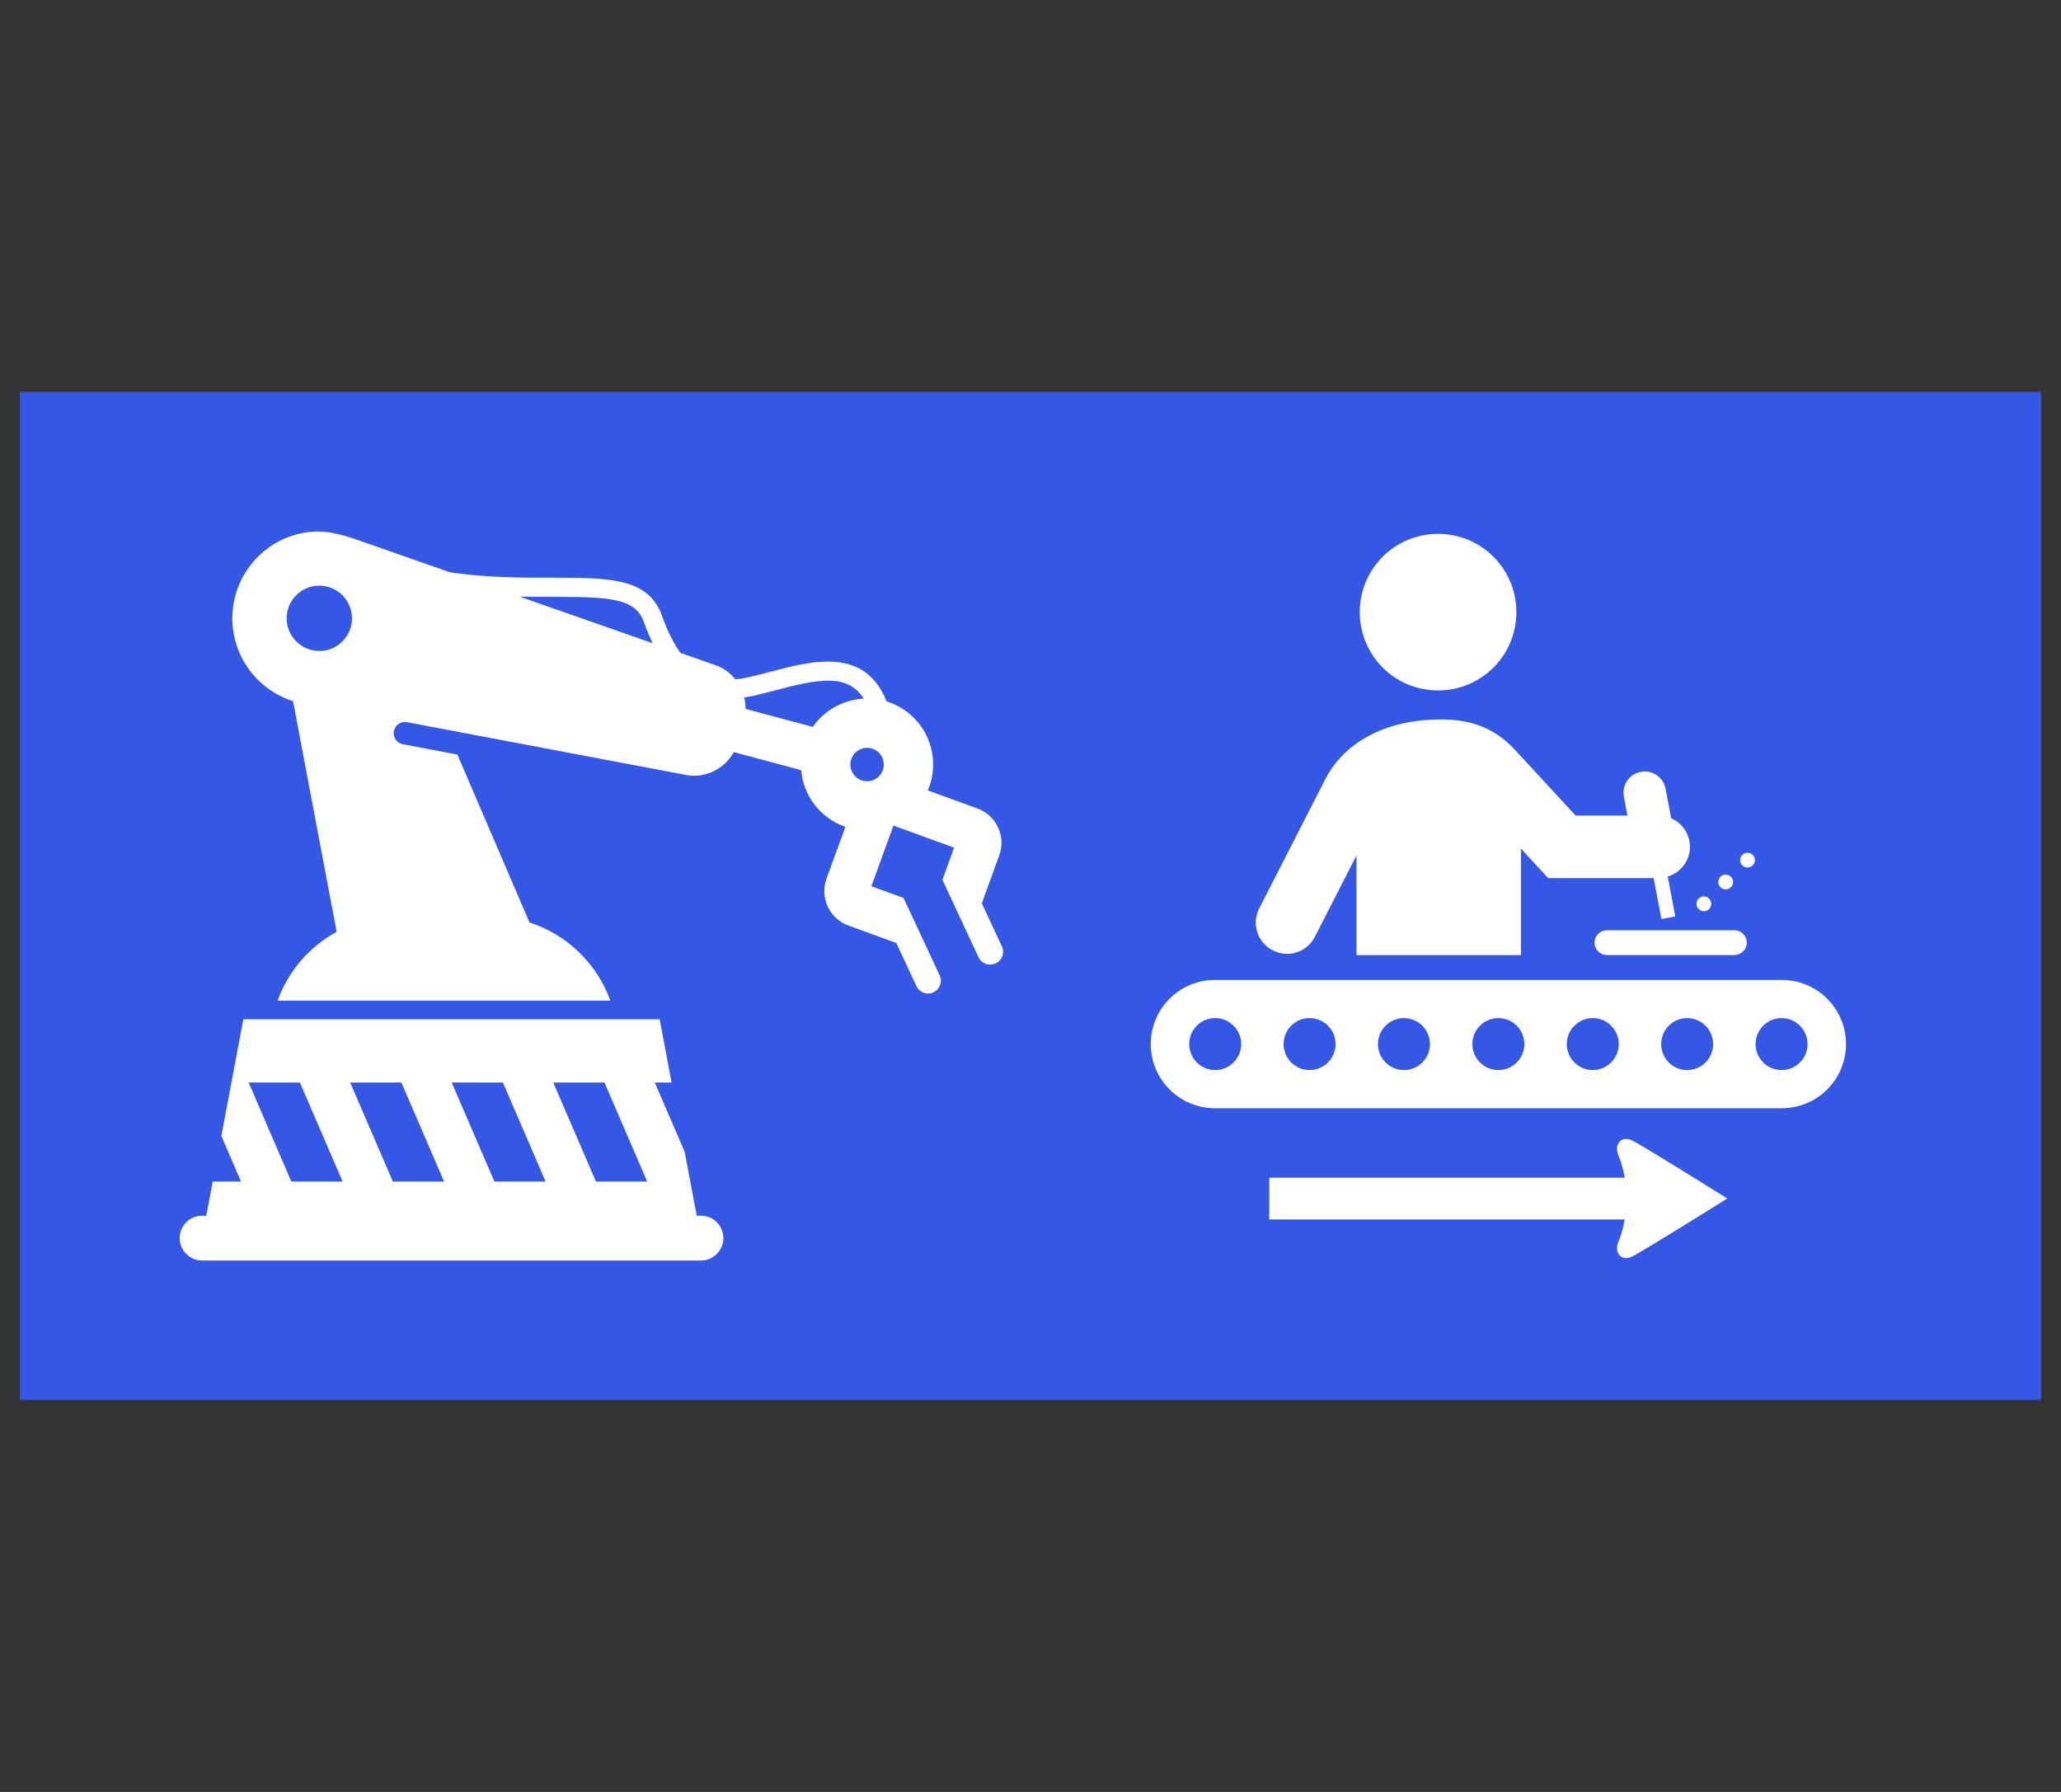 <?xml version="1.0" encoding="utf-8"?>
<!-- Generator: Adobe Illustrator 28.2.0, SVG Export Plug-In . SVG Version: 6.00 Build 0)  -->
<svg version="1.1" id="Layer_1" xmlns="http://www.w3.org/2000/svg" xmlns:xlink="http://www.w3.org/1999/xlink" x="0px" y="0px"
	 viewBox="0 0 460 400" style="enable-background:new 0 0 460 400;" xml:space="preserve">
<rect x="0" y="0" width="460" height="400" fill="#333333" stroke="none"/>
<style type="text/css">
	.st0{clip-path:url(#SVGID_00000084492137350227233730000006932605825771056015_);}
	.st1{fill:#3557E5;}
	.st2{fill:#FFFFFF;}
	.st3{fill:none;stroke:#3557E5;stroke-width:5.77;stroke-miterlimit:10;}
	.st4{fill:none;stroke:#FFFFFF;stroke-width:2.585;stroke-linejoin:round;stroke-miterlimit:10;}
	.st5{opacity:0.5;fill:#FFFFFF;}
	.st6{opacity:0.25;fill:#FFFFFF;}
	.st7{fill-rule:evenodd;clip-rule:evenodd;fill:#3557E5;}
	.st8{fill-rule:evenodd;clip-rule:evenodd;fill:#FFFFFF;}
	.st9{fill-rule:evenodd;clip-rule:evenodd;fill:#EBF2FF;}
	.st10{fill:none;stroke:#FCFCFC;stroke-width:5.193;stroke-miterlimit:10;}
	.st11{fill:none;stroke:#FFFFFF;stroke-width:2.082;stroke-miterlimit:10;}
	.st12{fill:#3557E5;stroke:#FFFFFF;stroke-width:1.562;stroke-linecap:round;stroke-linejoin:round;stroke-miterlimit:10;}
	.st13{fill:#FFFFFF;stroke:#FFFFFF;stroke-width:1.562;stroke-miterlimit:10;}
	.st14{fill:none;stroke:#FFFFFF;stroke-width:1.562;stroke-miterlimit:10;}
	.st15{fill:none;stroke:#FFFFFF;stroke-width:3.123;stroke-miterlimit:10;}
	.st16{fill:none;stroke:#FFFFFF;stroke-width:3.123;stroke-miterlimit:10;stroke-dasharray:3.097,6.194;}
	.st17{fill:#FCFCFC;}
	.st18{fill:#D1D3D4;}
	.st19{fill:#E6E7E8;}
	.st20{fill:#F1F2F2;}
	.st21{fill:#E2E3E3;}
</style>
<g>
	<rect x="4.44" y="87.5" class="st7" width="451.11" height="225"/>
	<path class="st2" d="M320.96,154.12c-9.66,0-17.47-7.78-17.47-17.48c0-9.7,7.82-17.47,17.47-17.47c9.66,0,17.48,7.77,17.48,17.47
		C338.44,146.33,330.62,154.12,320.96,154.12z M377.18,189.03c0-2.86-1.72-5.31-4.19-6.39l-1.24-6.57
		c-0.49-2.57-2.96-4.27-5.54-3.78c-2.57,0.49-4.27,2.96-3.78,5.54l0.8,4.22h-11.57l-13.04-14.14c-3.8-4.26-8.68-7.32-16.87-7.32
		c-14.68,0-22.69,6.84-25.96,13.36l-14.74,28.81c-1.75,3.43-0.4,7.64,3.03,9.39c1.02,0.52,2.11,0.77,3.17,0.77
		c2.54,0,4.98-1.39,6.22-3.8l9.28-18.14v22.23h36.71v-23.79l6.08,6.59h23.54l1.73,9.15l3.1-0.59l-1.68-8.9
		C375.09,194.79,377.18,192.17,377.18,189.03z M389.87,210.42c0-1.53-1.24-2.77-2.77-2.77h-28.44c-1.53,0-2.77,1.24-2.77,2.77
		c0,1.53,1.24,2.77,2.77,2.77h28.44C388.64,213.18,389.87,211.95,389.87,210.42z M412.01,233.06c0,7.91-6.41,14.32-14.32,14.32
		H271.16c-7.91,0-14.32-6.41-14.32-14.32c0-7.91,6.41-14.32,14.32-14.32h126.52C405.59,218.74,412.01,225.15,412.01,233.06z
		 M277.02,233.06c0-3.2-2.6-5.8-5.8-5.8c-3.21,0-5.8,2.6-5.8,5.8c0,3.2,2.59,5.8,5.8,5.8C274.42,238.86,277.02,236.26,277.02,233.06
		z M298.09,233.06c0-3.2-2.59-5.8-5.8-5.8c-3.2,0-5.8,2.6-5.8,5.8c0,3.2,2.6,5.8,5.8,5.8C295.49,238.86,298.09,236.26,298.09,233.06
		z M319.15,233.06c0-3.2-2.6-5.8-5.8-5.8c-3.2,0-5.8,2.6-5.8,5.8c0,3.2,2.6,5.8,5.8,5.8C316.56,238.86,319.15,236.26,319.15,233.06z
		 M340.22,233.06c0-3.2-2.59-5.8-5.8-5.8c-3.2,0-5.8,2.6-5.8,5.8c0,3.2,2.6,5.8,5.8,5.8C337.63,238.86,340.22,236.26,340.22,233.06z
		 M361.29,233.06c0-3.2-2.6-5.8-5.8-5.8c-3.2,0-5.8,2.6-5.8,5.8c0,3.2,2.6,5.8,5.8,5.8C358.69,238.86,361.29,236.26,361.29,233.06z
		 M382.36,233.06c0-3.2-2.6-5.8-5.8-5.8c-3.2,0-5.8,2.6-5.8,5.8c0,3.2,2.6,5.8,5.8,5.8C379.76,238.86,382.36,236.26,382.36,233.06z
		 M403.43,233.06c0-3.2-2.6-5.8-5.8-5.8c-3.2,0-5.8,2.6-5.8,5.8c0,3.2,2.6,5.8,5.8,5.8C400.83,238.86,403.43,236.26,403.43,233.06z
		 M283.31,272.21h79.31c-0.31,1.73-0.76,3.49-1.34,4.8c-1.16,2.65,0.58,4.64,2.99,3.48c2.41-1.16,21.25-12.96,21.25-12.96
		s-18.85-11.8-21.25-12.96c-2.41-1.16-4.15,0.83-2.99,3.49c0.58,1.32,1.03,3.09,1.34,4.83h-79.32V272.21z M380.29,200.1
		c-0.91,0-1.65,0.74-1.65,1.65c0,0.91,0.74,1.65,1.65,1.65c0.91,0,1.65-0.74,1.65-1.65C381.94,200.84,381.2,200.1,380.29,200.1z
		 M385.16,195.23c-0.92,0-1.66,0.74-1.66,1.65c0,0.91,0.74,1.65,1.66,1.65c0.91,0,1.65-0.74,1.65-1.65
		C386.82,195.97,386.07,195.23,385.16,195.23z M390.03,190.35c-0.91,0-1.65,0.74-1.65,1.65c0,0.91,0.74,1.65,1.65,1.65
		c0.91,0,1.65-0.74,1.65-1.65C391.69,191.09,390.95,190.35,390.03,190.35z"/>
	<path class="st2" d="M156.44,271.36h-0.94l-2.69-14.26l-6.67-15.46h3.75l-2.66-14.12H54.31l-4.91,26.04l4.39,10.19h-6.31
		l-1.44,7.62h-0.94c-2.76,0-5,2.24-5,5c0,2.76,2.24,5,5,5h111.35c2.76,0,5-2.24,5-5C161.44,273.6,159.2,271.36,156.44,271.36z
		 M65.02,263.74l-9.53-22.1h11.44l9.53,22.1H65.02z M87.68,263.74l-9.53-22.1h11.43l9.53,22.1H87.68z M110.34,263.74l-9.53-22.1
		h11.43l9.53,22.1H110.34z M133.01,263.74l-9.53-22.1h11.43l9.53,22.1H133.01z M223.62,211.27l-4.49-9.63l3.89-10.69
		c0.75-2.05,0.65-4.27-0.27-6.26c-0.93-1.98-2.57-3.49-4.62-4.23l-11.04-4.02c0.76-1.78,1.18-3.73,1.18-5.79
		c0-6.63-4.37-12.24-10.39-14.09c-4.86-12.15-16.49-9.1-25.93-6.61c-1.41,0.37-2.82,0.74-4.2,1.07c-1.21,0.29-2.43,0.51-3.64,0.62
		c-1.12-1.39-2.58-2.52-4.33-3.13l-7.92-2.77c-1.49-2.09-2.88-4.83-4.16-8.4c-2.98-8.39-12-8.38-24.36-8.39
		c-6.73,0.02-14.38,0.02-22.84-1.18l-21.4-7.49c-2.6-0.86-6.02-1.89-9.54-1.59c-10.67,0.93-18.56,10.34-17.63,21.02
		c0.7,8.04,6.22,14.51,13.47,16.8l9.74,51.49c-6.08,3.31-10.81,8.78-13.19,15.37h74.28c-2.98-8.26-9.66-14.75-18.05-17.45
		l-16.1-37.49l-12.18-2.31c-1.36-0.26-2.25-1.56-1.99-2.92c0.26-1.36,1.58-2.25,2.92-1.99l62.36,11.79
		c4.23,0.8,8.58-1.42,10.59-5.11l15.03,4.03c0.51,5.9,4.48,10.79,9.87,12.65l-4.21,11.55c-0.74,2.05-0.64,4.28,0.28,6.26
		c0.92,1.98,2.56,3.49,4.62,4.23l10.68,3.89l4.49,9.63c0.48,1.04,1.51,1.65,2.59,1.65c0.4,0,0.81-0.09,1.21-0.27
		c1.43-0.67,2.04-2.37,1.38-3.8l-8.06-17.27l-7.18-2.61l4.93-13.54l13.54,4.93l-2.61,7.17l8.05,17.28c0.48,1.04,1.52,1.65,2.59,1.65
		c0.4,0,0.81-0.09,1.21-0.27C223.67,214.4,224.28,212.7,223.62,211.27z M71.27,145.31c-4.02,0-7.29-3.27-7.29-7.29
		c0-4.03,3.26-7.29,7.28-7.29c4.03,0,7.29,3.26,7.3,7.29C78.56,142.05,75.29,145.32,71.27,145.31z M115.97,133.18
		c2.4,0.05,4.68,0.05,6.81,0.05c0.24,0,0.47,0,0.71,0c12.3,0,18.3,0.25,20.18,5.54c0.62,1.73,1.28,3.33,1.99,4.8L115.97,133.18z
		 M181.41,162.26l-15.01-4.02c0.02-0.87-0.1-1.72-0.3-2.56c0.86-0.12,1.73-0.28,2.63-0.49c1.42-0.34,2.86-0.72,4.31-1.1
		c9.58-2.52,16.12-3.83,19.73,1.86C188.07,156.2,183.94,158.62,181.41,162.26z M193.52,174.39c-2.05,0-3.72-1.67-3.73-3.73
		c0-2.06,1.67-3.72,3.73-3.73c2.06,0,3.73,1.67,3.73,3.73C197.25,172.72,195.58,174.39,193.52,174.39z"/>
</g>
</svg>
